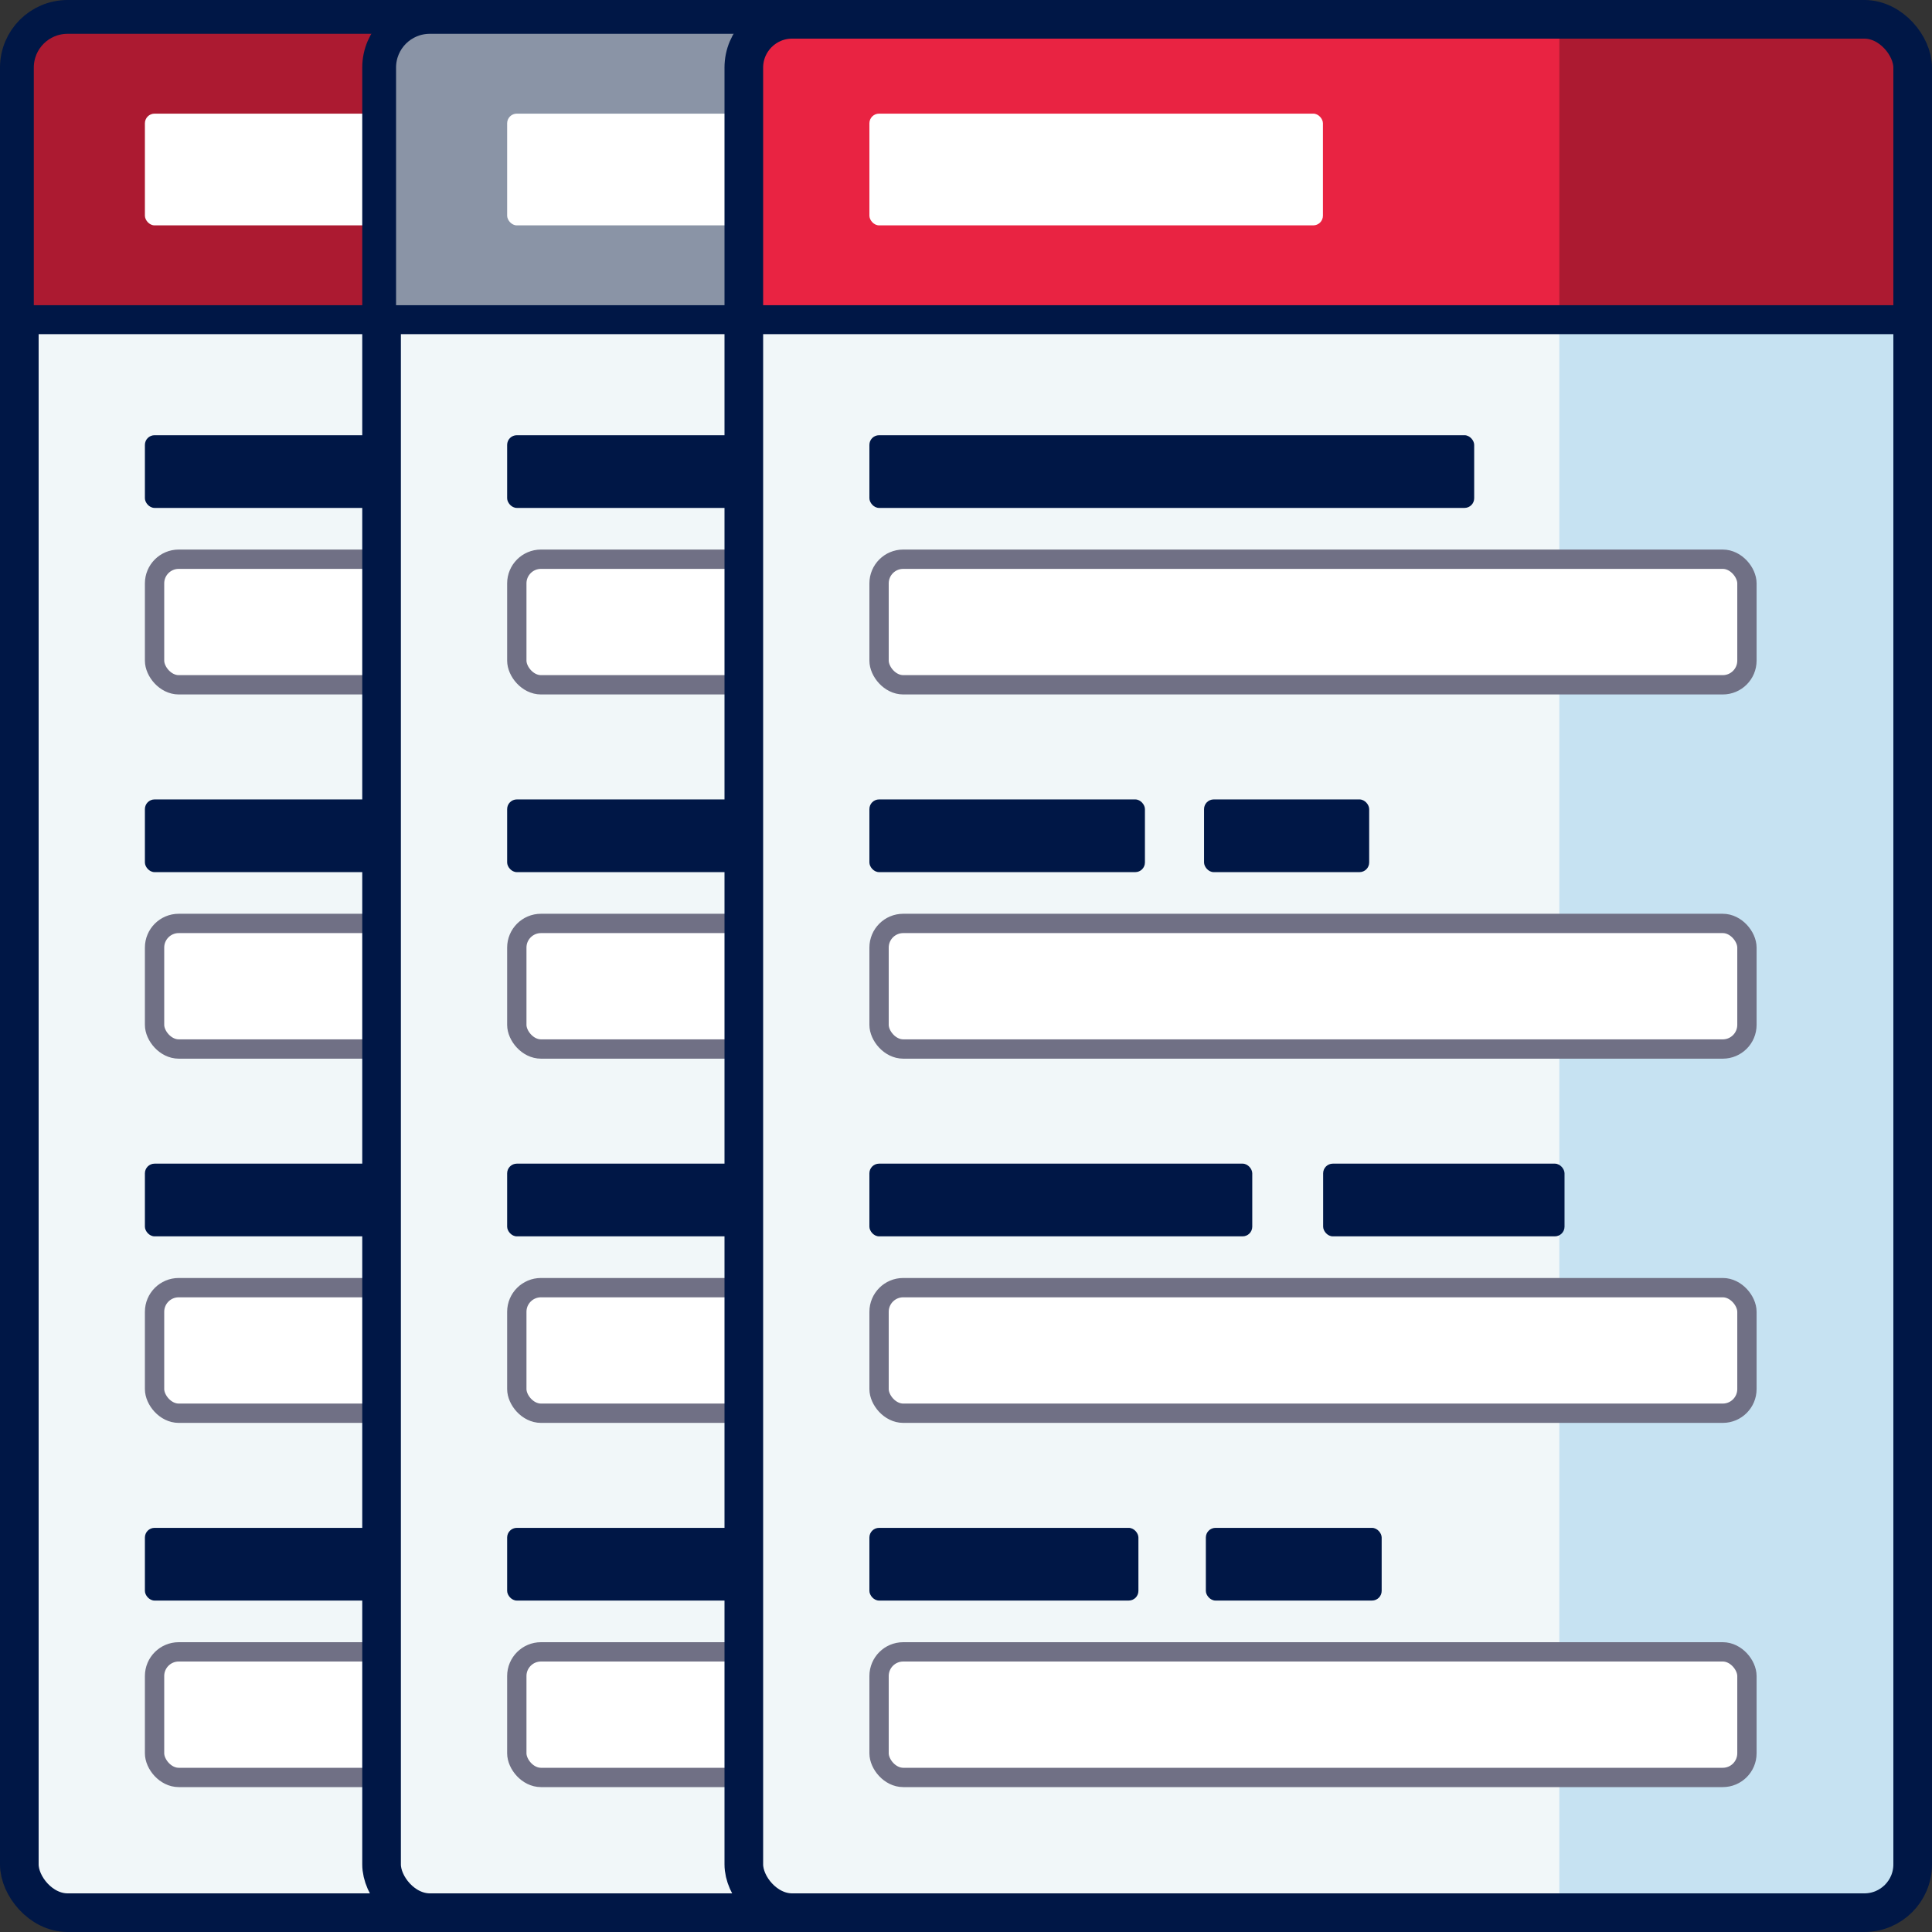 <?xml version="1.0" encoding="UTF-8" standalone="no"?>
<!-- Created with Inkscape (http://www.inkscape.org/) -->

<svg
   xmlns:dc="http://purl.org/dc/elements/1.1/"
   xmlns:cc="http://creativecommons.org/ns#"
   xmlns:rdf="http://www.w3.org/1999/02/22-rdf-syntax-ns#"
   xmlns:svg="http://www.w3.org/2000/svg"
   xmlns="http://www.w3.org/2000/svg"
   xmlns:sodipodi="http://sodipodi.sourceforge.net/DTD/sodipodi-0.dtd"
   xmlns:inkscape="http://www.inkscape.org/namespaces/inkscape"
   width="400"
   height="400"
   id="svg2"
   version="1.1"
   inkscape:version="0.48.5 r10040"
   sodipodi:docname="illustration-data-gathering.svg">
  <rect width="100%" height="100%" fill="#333333" stroke="none"/>
  <defs
     id="defs4" />
  <sodipodi:namedview
     id="base"
     pagecolor="#ffffff"
     bordercolor="#666666"
     borderopacity="1.0"
     inkscape:pageopacity="0.0"
     inkscape:pageshadow="2"
     inkscape:zoom="0.35"
     inkscape:cx="252.93629"
     inkscape:cy="-62.98561"
     inkscape:document-units="px"
     inkscape:current-layer="layer1"
     showgrid="false"
     inkscape:showpageshadow="false"
     inkscape:window-width="3840"
     inkscape:window-height="1529"
     inkscape:window-x="1912"
     inkscape:window-y="-8"
     inkscape:window-maximized="1" />
  <g
     inkscape:label="Layer 1"
     inkscape:groupmode="layer"
     id="layer1"
     transform="translate(0,-652.362)">
    <rect
       style="color:#000000;fill:#f1f7f9;fill-opacity:1;stroke:#001746;stroke-width:8;stroke-linecap:square;stroke-linejoin:round;stroke-miterlimit:4;stroke-opacity:1;stroke-dasharray:none;stroke-dashoffset:0;marker:none;visibility:visible;display:inline;overflow:visible;enable-background:accumulate"
       id="rect17414-6"
       width="242"
       height="392"
       x="4"
       y="656.362"
       rx="10"
       ry="10" />
    <path
       style="color:#000000;fill:#ac1a31;fill-opacity:1;fill-rule:nonzero;stroke:#001746;stroke-width:6;stroke-linecap:butt;stroke-linejoin:round;stroke-miterlimit:4;stroke-opacity:1;stroke-dasharray:none;stroke-dashoffset:0;marker:none;visibility:visible;display:inline;overflow:visible;enable-background:accumulate"
       d="m 14,656.362 c -5.54,0 -10,4.46 -10,10 l 0,52.186 242,0 0,-52.186 c 0,-5.54 -4.46,-10 -10,-10 z"
       id="rect17422-1"
       inkscape:connector-curvature="0"
       sodipodi:nodetypes="ssccsss" />
    <rect
       ry="5"
       rx="5"
       y="768.142"
       x="32"
       height="26"
       width="179.684"
       id="rect36725"
       style="color:#000000;fill:#ffffff;fill-opacity:1;stroke:#707085;stroke-width:4;stroke-linecap:square;stroke-linejoin:round;stroke-miterlimit:4;stroke-opacity:1;stroke-dasharray:none;stroke-dashoffset:0;marker:none;visibility:visible;display:inline;overflow:visible;enable-background:accumulate" />
    <rect
       ry="2"
       rx="2"
       y="742.469"
       x="30"
       height="15.051"
       width="125.215"
       id="rect4480-7"
       style="color:#000000;fill:#001746;fill-opacity:1;fill-rule:nonzero;stroke:none;stroke-width:8;marker:none;visibility:visible;display:inline;overflow:visible;enable-background:accumulate" />
    <rect
       style="color:#000000;fill:#ffffff;fill-opacity:1;stroke:#707085;stroke-width:4;stroke-linecap:square;stroke-linejoin:round;stroke-miterlimit:4;stroke-opacity:1;stroke-dasharray:none;stroke-dashoffset:0;marker:none;visibility:visible;display:inline;overflow:visible;enable-background:accumulate"
       id="rect36745"
       width="179.684"
       height="26"
       x="32"
       y="843.549"
       rx="5"
       ry="5" />
    <rect
       style="color:#000000;fill:#001746;fill-opacity:1;fill-rule:nonzero;stroke:none;stroke-width:8;marker:none;visibility:visible;display:inline;overflow:visible;enable-background:accumulate"
       id="rect36747"
       width="57.045"
       height="15.051"
       x="30"
       y="817.876"
       rx="2"
       ry="2" />
    <rect
       ry="2"
       rx="2"
       y="817.876"
       x="99.286"
       height="15.051"
       width="34.188"
       id="rect36749"
       style="color:#000000;fill:#001746;fill-opacity:1;fill-rule:nonzero;stroke:none;stroke-width:8;marker:none;visibility:visible;display:inline;overflow:visible;enable-background:accumulate" />
    <rect
       ry="5"
       rx="5"
       y="918.956"
       x="32"
       height="26"
       width="179.684"
       id="rect36751"
       style="color:#000000;fill:#ffffff;fill-opacity:1;stroke:#707085;stroke-width:4;stroke-linecap:square;stroke-linejoin:round;stroke-miterlimit:4;stroke-opacity:1;stroke-dasharray:none;stroke-dashoffset:0;marker:none;visibility:visible;display:inline;overflow:visible;enable-background:accumulate" />
    <rect
       ry="2"
       rx="2"
       y="893.283"
       x="30"
       height="15.051"
       width="79.268"
       id="rect36753"
       style="color:#000000;fill:#001746;fill-opacity:1;fill-rule:nonzero;stroke:none;stroke-width:8;marker:none;visibility:visible;display:inline;overflow:visible;enable-background:accumulate" />
    <rect
       style="color:#000000;fill:#001746;fill-opacity:1;fill-rule:nonzero;stroke:none;stroke-width:8;marker:none;visibility:visible;display:inline;overflow:visible;enable-background:accumulate"
       id="rect36755"
       width="49.974"
       height="15.051"
       x="123.944"
       y="893.283"
       rx="2"
       ry="2" />
    <rect
       style="color:#000000;fill:#ffffff;fill-opacity:1;stroke:#707085;stroke-width:4;stroke-linecap:square;stroke-linejoin:round;stroke-miterlimit:4;stroke-opacity:1;stroke-dasharray:none;stroke-dashoffset:0;marker:none;visibility:visible;display:inline;overflow:visible;enable-background:accumulate"
       id="rect7015"
       width="179.684"
       height="26"
       x="32"
       y="994.362"
       rx="5"
       ry="5" />
    <rect
       style="color:#000000;fill:#001746;fill-opacity:1;fill-rule:nonzero;stroke:none;stroke-width:8;marker:none;visibility:visible;display:inline;overflow:visible;enable-background:accumulate"
       id="rect7017"
       width="55.697"
       height="15.051"
       x="30"
       y="968.689"
       rx="2"
       ry="2" />
    <rect
       ry="2"
       rx="2"
       y="968.689"
       x="99.658"
       height="15.051"
       width="36.402"
       id="rect7019"
       style="color:#000000;fill:#001746;fill-opacity:1;fill-rule:nonzero;stroke:none;stroke-width:8;marker:none;visibility:visible;display:inline;overflow:visible;enable-background:accumulate" />
    <rect
       style="color:#000000;fill:#ffffff;fill-opacity:1;fill-rule:nonzero;stroke:none;stroke-width:8;marker:none;visibility:visible;display:inline;overflow:visible;enable-background:accumulate"
       id="rect7062"
       width="93.9"
       height="23.132"
       x="30"
       y="675.889"
       rx="2"
       ry="2" />
    <rect
       style="color:#000000;fill:#f1f7f9;fill-opacity:1;stroke:#001746;stroke-width:8;stroke-linecap:square;stroke-linejoin:round;stroke-miterlimit:4;stroke-opacity:1;stroke-dasharray:none;stroke-dashoffset:0;marker:none;visibility:visible;display:inline;overflow:visible;enable-background:accumulate"
       id="rect7112"
       width="242"
       height="392"
       x="79"
       y="656.362"
       rx="10"
       ry="10" />
    <path
       style="color:#000000;fill:#8a94a6;fill-opacity:1;fill-rule:nonzero;stroke:#001746;stroke-width:6;stroke-linecap:butt;stroke-linejoin:round;stroke-miterlimit:4;stroke-opacity:1;stroke-dasharray:none;stroke-dashoffset:0;marker:none;visibility:visible;display:inline;overflow:visible;enable-background:accumulate"
       d="m 89,656.362 c -5.54,0 -10,4.46 -10,10 l 0,52.186 242,0 0,-52.186 c 0,-5.54 -4.46,-10 -10,-10 z"
       id="path7114"
       inkscape:connector-curvature="0"
       sodipodi:nodetypes="ssccsss" />
    <rect
       ry="5"
       rx="5"
       y="768.142"
       x="107"
       height="26"
       width="179.684"
       id="rect7117"
       style="color:#000000;fill:#ffffff;fill-opacity:1;stroke:#707085;stroke-width:4;stroke-linecap:square;stroke-linejoin:round;stroke-miterlimit:4;stroke-opacity:1;stroke-dasharray:none;stroke-dashoffset:0;marker:none;visibility:visible;display:inline;overflow:visible;enable-background:accumulate" />
    <rect
       ry="2"
       rx="2"
       y="742.469"
       x="105"
       height="15.051"
       width="125.215"
       id="rect7119"
       style="color:#000000;fill:#001746;fill-opacity:1;fill-rule:nonzero;stroke:none;stroke-width:8;marker:none;visibility:visible;display:inline;overflow:visible;enable-background:accumulate" />
    <rect
       style="color:#000000;fill:#ffffff;fill-opacity:1;stroke:#707085;stroke-width:4;stroke-linecap:square;stroke-linejoin:round;stroke-miterlimit:4;stroke-opacity:1;stroke-dasharray:none;stroke-dashoffset:0;marker:none;visibility:visible;display:inline;overflow:visible;enable-background:accumulate"
       id="rect7121"
       width="179.684"
       height="26"
       x="107"
       y="843.549"
       rx="5"
       ry="5" />
    <rect
       style="color:#000000;fill:#001746;fill-opacity:1;fill-rule:nonzero;stroke:none;stroke-width:8;marker:none;visibility:visible;display:inline;overflow:visible;enable-background:accumulate"
       id="rect7123"
       width="57.045"
       height="15.051"
       x="105"
       y="817.876"
       rx="2"
       ry="2" />
    <rect
       ry="2"
       rx="2"
       y="817.876"
       x="174.286"
       height="15.051"
       width="34.188"
       id="rect7125"
       style="color:#000000;fill:#001746;fill-opacity:1;fill-rule:nonzero;stroke:none;stroke-width:8;marker:none;visibility:visible;display:inline;overflow:visible;enable-background:accumulate" />
    <rect
       ry="5"
       rx="5"
       y="918.956"
       x="107"
       height="26"
       width="179.684"
       id="rect7127"
       style="color:#000000;fill:#ffffff;fill-opacity:1;stroke:#707085;stroke-width:4;stroke-linecap:square;stroke-linejoin:round;stroke-miterlimit:4;stroke-opacity:1;stroke-dasharray:none;stroke-dashoffset:0;marker:none;visibility:visible;display:inline;overflow:visible;enable-background:accumulate" />
    <rect
       ry="2"
       rx="2"
       y="893.283"
       x="105"
       height="15.051"
       width="79.268"
       id="rect7129"
       style="color:#000000;fill:#001746;fill-opacity:1;fill-rule:nonzero;stroke:none;stroke-width:8;marker:none;visibility:visible;display:inline;overflow:visible;enable-background:accumulate" />
    <rect
       style="color:#000000;fill:#001746;fill-opacity:1;fill-rule:nonzero;stroke:none;stroke-width:8;marker:none;visibility:visible;display:inline;overflow:visible;enable-background:accumulate"
       id="rect7131"
       width="49.974"
       height="15.051"
       x="198.944"
       y="893.283"
       rx="2"
       ry="2" />
    <rect
       style="color:#000000;fill:#ffffff;fill-opacity:1;stroke:#707085;stroke-width:4;stroke-linecap:square;stroke-linejoin:round;stroke-miterlimit:4;stroke-opacity:1;stroke-dasharray:none;stroke-dashoffset:0;marker:none;visibility:visible;display:inline;overflow:visible;enable-background:accumulate"
       id="rect7133"
       width="179.684"
       height="26"
       x="107"
       y="994.362"
       rx="5"
       ry="5" />
    <rect
       style="color:#000000;fill:#001746;fill-opacity:1;fill-rule:nonzero;stroke:none;stroke-width:8;marker:none;visibility:visible;display:inline;overflow:visible;enable-background:accumulate"
       id="rect7135"
       width="55.697"
       height="15.051"
       x="105"
       y="968.689"
       rx="2"
       ry="2" />
    <rect
       ry="2"
       rx="2"
       y="968.689"
       x="174.658"
       height="15.051"
       width="36.402"
       id="rect7137"
       style="color:#000000;fill:#001746;fill-opacity:1;fill-rule:nonzero;stroke:none;stroke-width:8;marker:none;visibility:visible;display:inline;overflow:visible;enable-background:accumulate" />
    <rect
       style="color:#000000;fill:#ffffff;fill-opacity:1;fill-rule:nonzero;stroke:none;stroke-width:8;marker:none;visibility:visible;display:inline;overflow:visible;enable-background:accumulate"
       id="rect7139"
       width="93.9"
       height="23.132"
       x="105"
       y="675.889"
       rx="2"
       ry="2" />
    <rect
       ry="10"
       rx="10"
       y="656.362"
       x="154"
       height="392"
       width="242"
       id="rect7082"
       style="color:#000000;fill:#f1f7f9;fill-opacity:1;stroke:none;stroke-width:8;marker:none;visibility:visible;display:inline;overflow:visible;enable-background:accumulate" />
    <path
       inkscape:connector-curvature="0"
       style="color:#000000;fill:#c6e2f2;fill-opacity:1;fill-rule:nonzero;stroke:none;stroke-width:4;marker:none;visibility:visible;display:inline;overflow:visible;enable-background:accumulate"
       d="m 322.844,718.55 0,329.813 63.156,0 c 5.54,0 10,-4.46 10,-10 l 0,-319.813 -73.156,0 z"
       id="rect7169" />
    <path
       sodipodi:nodetypes="ssccsss"
       inkscape:connector-curvature="0"
       id="path7084"
       d="m 164,656.362 c -5.54,0 -10,4.46 -10,10 l 0,52.186 242,0 0,-52.186 c 0,-5.54 -4.46,-10 -10,-10 z"
       style="color:#000000;fill:#e92342;fill-opacity:1;fill-rule:nonzero;stroke:none;stroke-width:6;marker:none;visibility:visible;display:inline;overflow:visible;enable-background:accumulate" />
    <path
       inkscape:connector-curvature="0"
       style="color:#000000;fill:#ac1a31;fill-opacity:1;fill-rule:nonzero;stroke:none;stroke-width:4;marker:none;visibility:visible;display:inline;overflow:visible;enable-background:accumulate"
       d="m 322.844,656.362 0,62.188 73.156,0 0,-52.188 c 0,-5.54 -4.46,-10 -10,-10 l -63.156,0 z"
       id="path7222" />
    <rect
       style="color:#000000;fill:#ffffff;fill-opacity:1;stroke:#707085;stroke-width:4;stroke-linecap:square;stroke-linejoin:round;stroke-miterlimit:4;stroke-opacity:1;stroke-dasharray:none;stroke-dashoffset:0;marker:none;visibility:visible;display:inline;overflow:visible;enable-background:accumulate"
       id="rect7086"
       width="179.684"
       height="26"
       x="182"
       y="768.142"
       rx="5"
       ry="5" />
    <rect
       style="color:#000000;fill:#001746;fill-opacity:1;fill-rule:nonzero;stroke:none;stroke-width:8;marker:none;visibility:visible;display:inline;overflow:visible;enable-background:accumulate"
       id="rect7088"
       width="125.215"
       height="15.051"
       x="180"
       y="742.469"
       rx="2"
       ry="2" />
    <rect
       ry="5"
       rx="5"
       y="843.549"
       x="182"
       height="26"
       width="179.684"
       id="rect7090"
       style="color:#000000;fill:#ffffff;fill-opacity:1;stroke:#707085;stroke-width:4;stroke-linecap:square;stroke-linejoin:round;stroke-miterlimit:4;stroke-opacity:1;stroke-dasharray:none;stroke-dashoffset:0;marker:none;visibility:visible;display:inline;overflow:visible;enable-background:accumulate" />
    <rect
       ry="2"
       rx="2"
       y="817.876"
       x="180"
       height="15.051"
       width="57.045"
       id="rect7092"
       style="color:#000000;fill:#001746;fill-opacity:1;fill-rule:nonzero;stroke:none;stroke-width:8;marker:none;visibility:visible;display:inline;overflow:visible;enable-background:accumulate" />
    <rect
       style="color:#000000;fill:#001746;fill-opacity:1;fill-rule:nonzero;stroke:none;stroke-width:8;marker:none;visibility:visible;display:inline;overflow:visible;enable-background:accumulate"
       id="rect7094"
       width="34.188"
       height="15.051"
       x="249.286"
       y="817.876"
       rx="2"
       ry="2" />
    <rect
       style="color:#000000;fill:#ffffff;fill-opacity:1;stroke:#707085;stroke-width:4;stroke-linecap:square;stroke-linejoin:round;stroke-miterlimit:4;stroke-opacity:1;stroke-dasharray:none;stroke-dashoffset:0;marker:none;visibility:visible;display:inline;overflow:visible;enable-background:accumulate"
       id="rect7096"
       width="179.684"
       height="26"
       x="182"
       y="918.956"
       rx="5"
       ry="5" />
    <rect
       style="color:#000000;fill:#001746;fill-opacity:1;fill-rule:nonzero;stroke:none;stroke-width:8;marker:none;visibility:visible;display:inline;overflow:visible;enable-background:accumulate"
       id="rect7098"
       width="79.268"
       height="15.051"
       x="180"
       y="893.283"
       rx="2"
       ry="2" />
    <rect
       ry="2"
       rx="2"
       y="893.283"
       x="273.944"
       height="15.051"
       width="49.974"
       id="rect7100"
       style="color:#000000;fill:#001746;fill-opacity:1;fill-rule:nonzero;stroke:none;stroke-width:8;marker:none;visibility:visible;display:inline;overflow:visible;enable-background:accumulate" />
    <rect
       ry="5"
       rx="5"
       y="994.362"
       x="182"
       height="26"
       width="179.684"
       id="rect7102"
       style="color:#000000;fill:#ffffff;fill-opacity:1;stroke:#707085;stroke-width:4;stroke-linecap:square;stroke-linejoin:round;stroke-miterlimit:4;stroke-opacity:1;stroke-dasharray:none;stroke-dashoffset:0;marker:none;visibility:visible;display:inline;overflow:visible;enable-background:accumulate" />
    <rect
       ry="2"
       rx="2"
       y="968.689"
       x="180"
       height="15.051"
       width="55.697"
       id="rect7104"
       style="color:#000000;fill:#001746;fill-opacity:1;fill-rule:nonzero;stroke:none;stroke-width:8;marker:none;visibility:visible;display:inline;overflow:visible;enable-background:accumulate" />
    <rect
       style="color:#000000;fill:#001746;fill-opacity:1;fill-rule:nonzero;stroke:none;stroke-width:8;marker:none;visibility:visible;display:inline;overflow:visible;enable-background:accumulate"
       id="rect7106"
       width="36.402"
       height="15.051"
       x="249.658"
       y="968.689"
       rx="2"
       ry="2" />
    <rect
       ry="2"
       rx="2"
       y="675.889"
       x="180"
       height="23.132"
       width="93.9"
       id="rect7108"
       style="color:#000000;fill:#ffffff;fill-opacity:1;fill-rule:nonzero;stroke:none;stroke-width:8;marker:none;visibility:visible;display:inline;overflow:visible;enable-background:accumulate" />
    <rect
       style="color:#000000;fill:none;stroke:#001746;stroke-width:8;stroke-linecap:square;stroke-linejoin:round;stroke-miterlimit:4;stroke-opacity:1;stroke-dasharray:none;stroke-dashoffset:0;marker:none;visibility:visible;display:inline;overflow:visible;enable-background:accumulate"
       id="rect7218"
       width="242"
       height="392"
       x="154"
       y="656.362"
       rx="10"
       ry="10" />
    <path
       style="color:#000000;fill:none;stroke:#001746;stroke-width:6;stroke-linecap:butt;stroke-linejoin:round;stroke-miterlimit:4;stroke-opacity:1;stroke-dasharray:none;stroke-dashoffset:0;marker:none;visibility:visible;display:inline;overflow:visible;enable-background:accumulate"
       d="m 164,656.362 c -5.54,0 -10,4.46 -10,10 l 0,52.186 242,0 0,-52.186 c 0,-5.54 -4.46,-10 -10,-10 z"
       id="path7225"
       inkscape:connector-curvature="0"
       sodipodi:nodetypes="ssccsss" />
  </g>
</svg>
